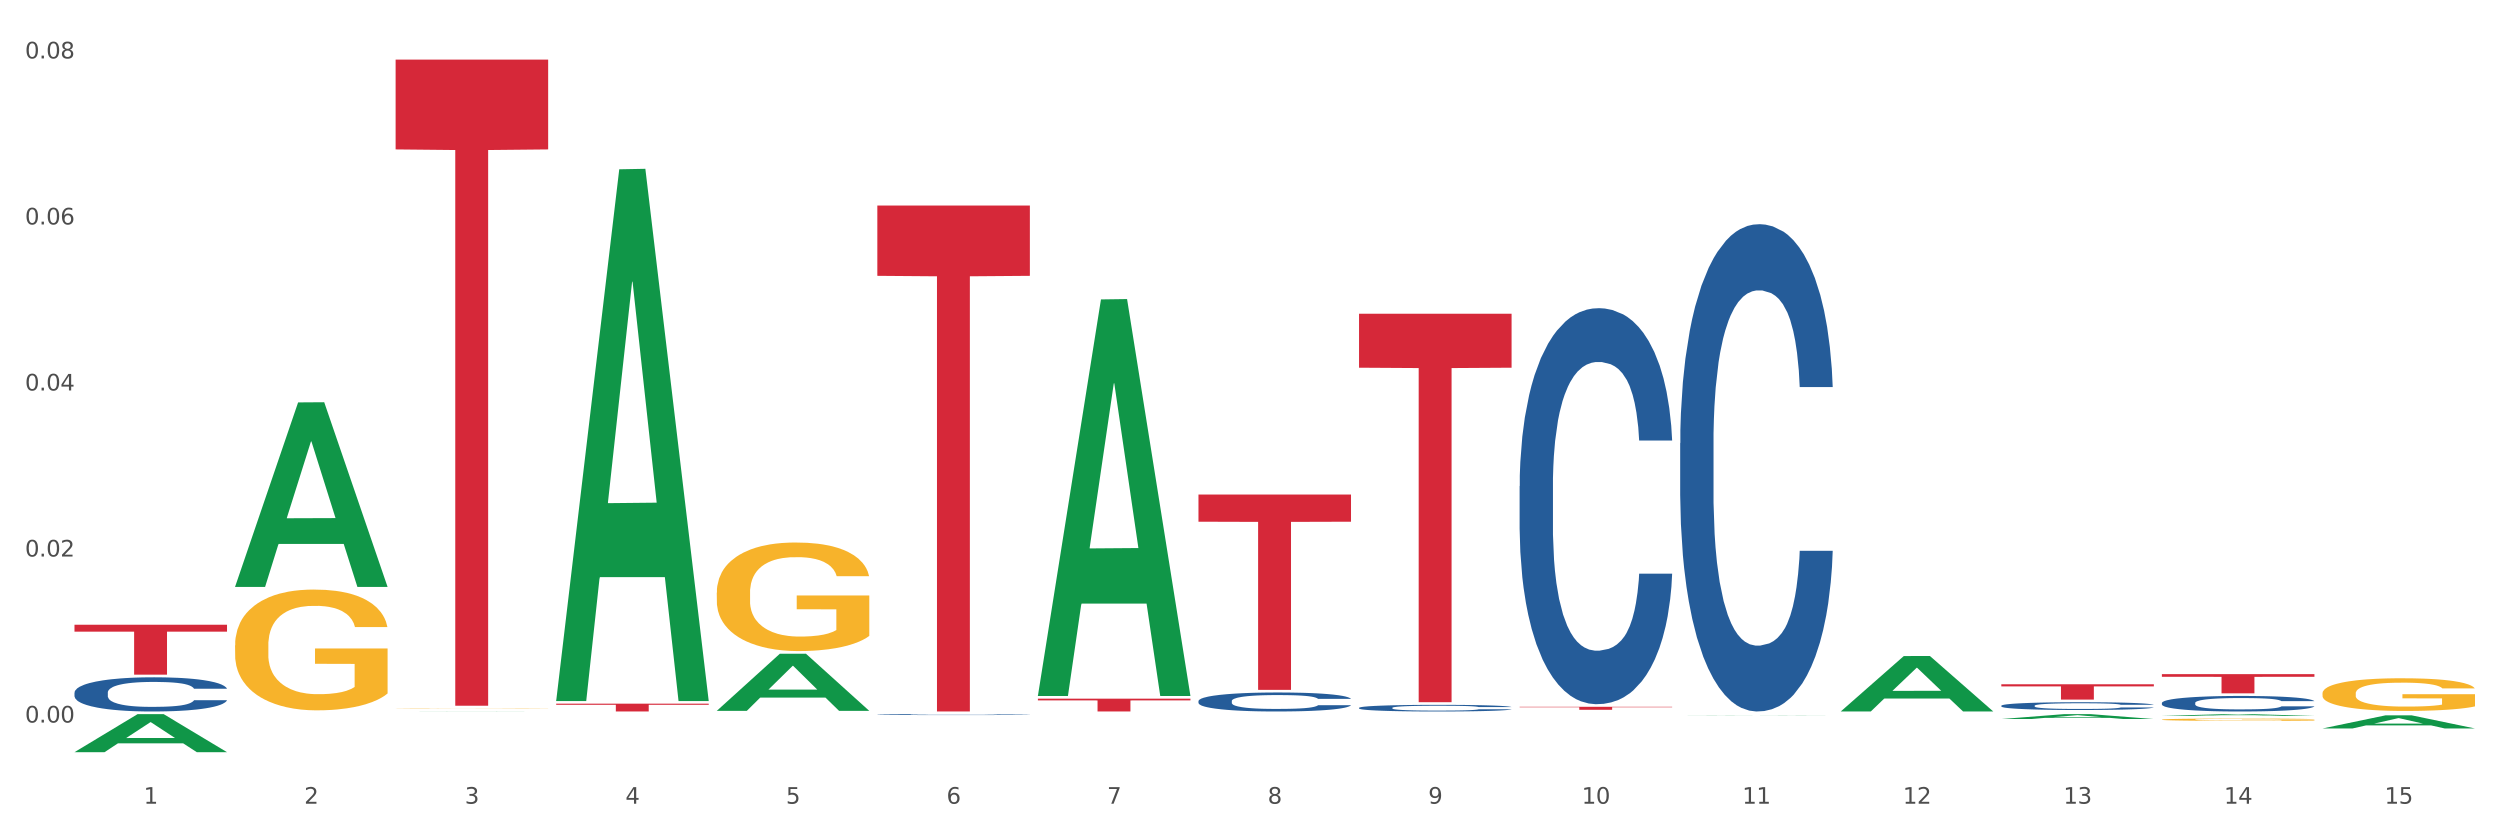 <?xml version="1.0" encoding="utf-8" standalone="no"?>
<!DOCTYPE svg PUBLIC "-//W3C//DTD SVG 1.1//EN"
  "http://www.w3.org/Graphics/SVG/1.1/DTD/svg11.dtd">
<svg xmlns:xlink="http://www.w3.org/1999/xlink" width="1080pt" height="360pt" viewBox="0 0 1080 360" xmlns="http://www.w3.org/2000/svg" version="1.1">
 <rect x="0" y="0" width="1080" height="360" fill="#333333" stroke="none"/>
 <defs>
  <style type="text/css">*{stroke-linejoin: round; stroke-linecap: butt}</style>
 </defs>
 <g id="figure_1">
  <g id="patch_1">
   <path d="M 0 360 
L 1080 360 
L 1080 0 
L 0 0 
z
" style="fill: #ffffff; stroke: #ffffff; stroke-linejoin: miter"/>
  </g>
  <g id="axes_1">
   <g id="matplotlib.axis_1">
    <g id="xtick_1">
     <g id="text_1">
      <!-- 1 -->
      <g style="fill: #4d4d4d" transform="translate(62.07 347.204) scale(0.096 -0.096)">
       <defs>
        <path id="DejaVuSans-31" d="M 794 531 
L 1825 531 
L 1825 4091 
L 703 3866 
L 703 4441 
L 1819 4666 
L 2450 4666 
L 2450 531 
L 3481 531 
L 3481 0 
L 794 0 
L 794 531 
z
" transform="scale(0.016)"/>
       </defs>
       <use xlink:href="#DejaVuSans-31"/>
      </g>
     </g>
    </g>
    <g id="xtick_2">
     <g id="text_2">
      <!-- 2 -->
      <g style="fill: #4d4d4d" transform="translate(131.436 347.204) scale(0.096 -0.096)">
       <defs>
        <path id="DejaVuSans-32" d="M 1228 531 
L 3431 531 
L 3431 0 
L 469 0 
L 469 531 
Q 828 903 1448 1529 
Q 2069 2156 2228 2338 
Q 2531 2678 2651 2914 
Q 2772 3150 2772 3378 
Q 2772 3750 2511 3984 
Q 2250 4219 1831 4219 
Q 1534 4219 1204 4116 
Q 875 4013 500 3803 
L 500 4441 
Q 881 4594 1212 4672 
Q 1544 4750 1819 4750 
Q 2544 4750 2975 4387 
Q 3406 4025 3406 3419 
Q 3406 3131 3298 2873 
Q 3191 2616 2906 2266 
Q 2828 2175 2409 1742 
Q 1991 1309 1228 531 
z
" transform="scale(0.016)"/>
       </defs>
       <use xlink:href="#DejaVuSans-32"/>
      </g>
     </g>
    </g>
    <g id="xtick_3">
     <g id="text_3">
      <!-- 3 -->
      <g style="fill: #4d4d4d" transform="translate(200.802 347.204) scale(0.096 -0.096)">
       <defs>
        <path id="DejaVuSans-33" d="M 2597 2516 
Q 3050 2419 3304 2112 
Q 3559 1806 3559 1356 
Q 3559 666 3084 287 
Q 2609 -91 1734 -91 
Q 1441 -91 1130 -33 
Q 819 25 488 141 
L 488 750 
Q 750 597 1062 519 
Q 1375 441 1716 441 
Q 2309 441 2620 675 
Q 2931 909 2931 1356 
Q 2931 1769 2642 2001 
Q 2353 2234 1838 2234 
L 1294 2234 
L 1294 2753 
L 1863 2753 
Q 2328 2753 2575 2939 
Q 2822 3125 2822 3475 
Q 2822 3834 2567 4026 
Q 2313 4219 1838 4219 
Q 1578 4219 1281 4162 
Q 984 4106 628 3988 
L 628 4550 
Q 988 4650 1302 4700 
Q 1616 4750 1894 4750 
Q 2613 4750 3031 4423 
Q 3450 4097 3450 3541 
Q 3450 3153 3228 2886 
Q 3006 2619 2597 2516 
z
" transform="scale(0.016)"/>
       </defs>
       <use xlink:href="#DejaVuSans-33"/>
      </g>
     </g>
    </g>
    <g id="xtick_4">
     <g id="text_4">
      <!-- 4 -->
      <g style="fill: #4d4d4d" transform="translate(270.169 347.204) scale(0.096 -0.096)">
       <defs>
        <path id="DejaVuSans-34" d="M 2419 4116 
L 825 1625 
L 2419 1625 
L 2419 4116 
z
M 2253 4666 
L 3047 4666 
L 3047 1625 
L 3713 1625 
L 3713 1100 
L 3047 1100 
L 3047 0 
L 2419 0 
L 2419 1100 
L 313 1100 
L 313 1709 
L 2253 4666 
z
" transform="scale(0.016)"/>
       </defs>
       <use xlink:href="#DejaVuSans-34"/>
      </g>
     </g>
    </g>
    <g id="xtick_5">
     <g id="text_5">
      <!-- 5 -->
      <g style="fill: #4d4d4d" transform="translate(339.535 347.204) scale(0.096 -0.096)">
       <defs>
        <path id="DejaVuSans-35" d="M 691 4666 
L 3169 4666 
L 3169 4134 
L 1269 4134 
L 1269 2991 
Q 1406 3038 1543 3061 
Q 1681 3084 1819 3084 
Q 2600 3084 3056 2656 
Q 3513 2228 3513 1497 
Q 3513 744 3044 326 
Q 2575 -91 1722 -91 
Q 1428 -91 1123 -41 
Q 819 9 494 109 
L 494 744 
Q 775 591 1075 516 
Q 1375 441 1709 441 
Q 2250 441 2565 725 
Q 2881 1009 2881 1497 
Q 2881 1984 2565 2268 
Q 2250 2553 1709 2553 
Q 1456 2553 1204 2497 
Q 953 2441 691 2322 
L 691 4666 
z
" transform="scale(0.016)"/>
       </defs>
       <use xlink:href="#DejaVuSans-35"/>
      </g>
     </g>
    </g>
    <g id="xtick_6">
     <g id="text_6">
      <!-- 6 -->
      <g style="fill: #4d4d4d" transform="translate(408.901 347.204) scale(0.096 -0.096)">
       <defs>
        <path id="DejaVuSans-36" d="M 2113 2584 
Q 1688 2584 1439 2293 
Q 1191 2003 1191 1497 
Q 1191 994 1439 701 
Q 1688 409 2113 409 
Q 2538 409 2786 701 
Q 3034 994 3034 1497 
Q 3034 2003 2786 2293 
Q 2538 2584 2113 2584 
z
M 3366 4563 
L 3366 3988 
Q 3128 4100 2886 4159 
Q 2644 4219 2406 4219 
Q 1781 4219 1451 3797 
Q 1122 3375 1075 2522 
Q 1259 2794 1537 2939 
Q 1816 3084 2150 3084 
Q 2853 3084 3261 2657 
Q 3669 2231 3669 1497 
Q 3669 778 3244 343 
Q 2819 -91 2113 -91 
Q 1303 -91 875 529 
Q 447 1150 447 2328 
Q 447 3434 972 4092 
Q 1497 4750 2381 4750 
Q 2619 4750 2861 4703 
Q 3103 4656 3366 4563 
z
" transform="scale(0.016)"/>
       </defs>
       <use xlink:href="#DejaVuSans-36"/>
      </g>
     </g>
    </g>
    <g id="xtick_7">
     <g id="text_7">
      <!-- 7 -->
      <g style="fill: #4d4d4d" transform="translate(478.267 347.204) scale(0.096 -0.096)">
       <defs>
        <path id="DejaVuSans-37" d="M 525 4666 
L 3525 4666 
L 3525 4397 
L 1831 0 
L 1172 0 
L 2766 4134 
L 525 4134 
L 525 4666 
z
" transform="scale(0.016)"/>
       </defs>
       <use xlink:href="#DejaVuSans-37"/>
      </g>
     </g>
    </g>
    <g id="xtick_8">
     <g id="text_8">
      <!-- 8 -->
      <g style="fill: #4d4d4d" transform="translate(547.634 347.204) scale(0.096 -0.096)">
       <defs>
        <path id="DejaVuSans-38" d="M 2034 2216 
Q 1584 2216 1326 1975 
Q 1069 1734 1069 1313 
Q 1069 891 1326 650 
Q 1584 409 2034 409 
Q 2484 409 2743 651 
Q 3003 894 3003 1313 
Q 3003 1734 2745 1975 
Q 2488 2216 2034 2216 
z
M 1403 2484 
Q 997 2584 770 2862 
Q 544 3141 544 3541 
Q 544 4100 942 4425 
Q 1341 4750 2034 4750 
Q 2731 4750 3128 4425 
Q 3525 4100 3525 3541 
Q 3525 3141 3298 2862 
Q 3072 2584 2669 2484 
Q 3125 2378 3379 2068 
Q 3634 1759 3634 1313 
Q 3634 634 3220 271 
Q 2806 -91 2034 -91 
Q 1263 -91 848 271 
Q 434 634 434 1313 
Q 434 1759 690 2068 
Q 947 2378 1403 2484 
z
M 1172 3481 
Q 1172 3119 1398 2916 
Q 1625 2713 2034 2713 
Q 2441 2713 2670 2916 
Q 2900 3119 2900 3481 
Q 2900 3844 2670 4047 
Q 2441 4250 2034 4250 
Q 1625 4250 1398 4047 
Q 1172 3844 1172 3481 
z
" transform="scale(0.016)"/>
       </defs>
       <use xlink:href="#DejaVuSans-38"/>
      </g>
     </g>
    </g>
    <g id="xtick_9">
     <g id="text_9">
      <!-- 9 -->
      <g style="fill: #4d4d4d" transform="translate(617 347.204) scale(0.096 -0.096)">
       <defs>
        <path id="DejaVuSans-39" d="M 703 97 
L 703 672 
Q 941 559 1184 500 
Q 1428 441 1663 441 
Q 2288 441 2617 861 
Q 2947 1281 2994 2138 
Q 2813 1869 2534 1725 
Q 2256 1581 1919 1581 
Q 1219 1581 811 2004 
Q 403 2428 403 3163 
Q 403 3881 828 4315 
Q 1253 4750 1959 4750 
Q 2769 4750 3195 4129 
Q 3622 3509 3622 2328 
Q 3622 1225 3098 567 
Q 2575 -91 1691 -91 
Q 1453 -91 1209 -44 
Q 966 3 703 97 
z
M 1959 2075 
Q 2384 2075 2632 2365 
Q 2881 2656 2881 3163 
Q 2881 3666 2632 3958 
Q 2384 4250 1959 4250 
Q 1534 4250 1286 3958 
Q 1038 3666 1038 3163 
Q 1038 2656 1286 2365 
Q 1534 2075 1959 2075 
z
" transform="scale(0.016)"/>
       </defs>
       <use xlink:href="#DejaVuSans-39"/>
      </g>
     </g>
    </g>
    <g id="xtick_10">
     <g id="text_10">
      <!-- 10 -->
      <g style="fill: #4d4d4d" transform="translate(683.312 347.204) scale(0.096 -0.096)">
       <defs>
        <path id="DejaVuSans-30" d="M 2034 4250 
Q 1547 4250 1301 3770 
Q 1056 3291 1056 2328 
Q 1056 1369 1301 889 
Q 1547 409 2034 409 
Q 2525 409 2770 889 
Q 3016 1369 3016 2328 
Q 3016 3291 2770 3770 
Q 2525 4250 2034 4250 
z
M 2034 4750 
Q 2819 4750 3233 4129 
Q 3647 3509 3647 2328 
Q 3647 1150 3233 529 
Q 2819 -91 2034 -91 
Q 1250 -91 836 529 
Q 422 1150 422 2328 
Q 422 3509 836 4129 
Q 1250 4750 2034 4750 
z
" transform="scale(0.016)"/>
       </defs>
       <use xlink:href="#DejaVuSans-31"/>
       <use xlink:href="#DejaVuSans-30" transform="translate(63.623 0)"/>
      </g>
     </g>
    </g>
    <g id="xtick_11">
     <g id="text_11">
      <!-- 11 -->
      <g style="fill: #4d4d4d" transform="translate(752.678 347.204) scale(0.096 -0.096)">
       <use xlink:href="#DejaVuSans-31"/>
       <use xlink:href="#DejaVuSans-31" transform="translate(63.623 0)"/>
      </g>
     </g>
    </g>
    <g id="xtick_12">
     <g id="text_12">
      <!-- 12 -->
      <g style="fill: #4d4d4d" transform="translate(822.044 347.204) scale(0.096 -0.096)">
       <use xlink:href="#DejaVuSans-31"/>
       <use xlink:href="#DejaVuSans-32" transform="translate(63.623 0)"/>
      </g>
     </g>
    </g>
    <g id="xtick_13">
     <g id="text_13">
      <!-- 13 -->
      <g style="fill: #4d4d4d" transform="translate(891.411 347.204) scale(0.096 -0.096)">
       <use xlink:href="#DejaVuSans-31"/>
       <use xlink:href="#DejaVuSans-33" transform="translate(63.623 0)"/>
      </g>
     </g>
    </g>
    <g id="xtick_14">
     <g id="text_14">
      <!-- 14 -->
      <g style="fill: #4d4d4d" transform="translate(960.777 347.204) scale(0.096 -0.096)">
       <use xlink:href="#DejaVuSans-31"/>
       <use xlink:href="#DejaVuSans-34" transform="translate(63.623 0)"/>
      </g>
     </g>
    </g>
    <g id="xtick_15">
     <g id="text_15">
      <!-- 15 -->
      <g style="fill: #4d4d4d" transform="translate(1030.143 347.204) scale(0.096 -0.096)">
       <use xlink:href="#DejaVuSans-31"/>
       <use xlink:href="#DejaVuSans-35" transform="translate(63.623 0)"/>
      </g>
     </g>
    </g>
    <g id="xtick_16"/>
    <g id="xtick_17"/>
    <g id="xtick_18"/>
    <g id="xtick_19"/>
    <g id="xtick_20"/>
    <g id="xtick_21"/>
    <g id="xtick_22"/>
    <g id="xtick_23"/>
    <g id="xtick_24"/>
    <g id="xtick_25"/>
    <g id="xtick_26"/>
    <g id="xtick_27"/>
    <g id="xtick_28"/>
    <g id="xtick_29"/>
   </g>
   <g id="matplotlib.axis_2">
    <g id="ytick_1">
     <g id="text_16">
      <!-- 0.00 -->
      <g style="fill: #4d4d4d" transform="translate(10.8 312.142) scale(0.096 -0.096)">
       <defs>
        <path id="DejaVuSans-2e" d="M 684 794 
L 1344 794 
L 1344 0 
L 684 0 
L 684 794 
z
" transform="scale(0.016)"/>
       </defs>
       <use xlink:href="#DejaVuSans-30"/>
       <use xlink:href="#DejaVuSans-2e" transform="translate(63.623 0)"/>
       <use xlink:href="#DejaVuSans-30" transform="translate(95.41 0)"/>
       <use xlink:href="#DejaVuSans-30" transform="translate(159.033 0)"/>
      </g>
     </g>
    </g>
    <g id="ytick_2">
     <g id="text_17">
      <!-- 0.02 -->
      <g style="fill: #4d4d4d" transform="translate(10.8 240.418) scale(0.096 -0.096)">
       <use xlink:href="#DejaVuSans-30"/>
       <use xlink:href="#DejaVuSans-2e" transform="translate(63.623 0)"/>
       <use xlink:href="#DejaVuSans-30" transform="translate(95.41 0)"/>
       <use xlink:href="#DejaVuSans-32" transform="translate(159.033 0)"/>
      </g>
     </g>
    </g>
    <g id="ytick_3">
     <g id="text_18">
      <!-- 0.04 -->
      <g style="fill: #4d4d4d" transform="translate(10.8 168.694) scale(0.096 -0.096)">
       <use xlink:href="#DejaVuSans-30"/>
       <use xlink:href="#DejaVuSans-2e" transform="translate(63.623 0)"/>
       <use xlink:href="#DejaVuSans-30" transform="translate(95.41 0)"/>
       <use xlink:href="#DejaVuSans-34" transform="translate(159.033 0)"/>
      </g>
     </g>
    </g>
    <g id="ytick_4">
     <g id="text_19">
      <!-- 0.06 -->
      <g style="fill: #4d4d4d" transform="translate(10.8 96.97) scale(0.096 -0.096)">
       <use xlink:href="#DejaVuSans-30"/>
       <use xlink:href="#DejaVuSans-2e" transform="translate(63.623 0)"/>
       <use xlink:href="#DejaVuSans-30" transform="translate(95.41 0)"/>
       <use xlink:href="#DejaVuSans-36" transform="translate(159.033 0)"/>
      </g>
     </g>
    </g>
    <g id="ytick_5">
     <g id="text_20">
      <!-- 0.08 -->
      <g style="fill: #4d4d4d" transform="translate(10.8 25.247) scale(0.096 -0.096)">
       <use xlink:href="#DejaVuSans-30"/>
       <use xlink:href="#DejaVuSans-2e" transform="translate(63.623 0)"/>
       <use xlink:href="#DejaVuSans-30" transform="translate(95.41 0)"/>
       <use xlink:href="#DejaVuSans-38" transform="translate(159.033 0)"/>
      </g>
     </g>
    </g>
    <g id="ytick_6"/>
    <g id="ytick_7"/>
    <g id="ytick_8"/>
    <g id="ytick_9"/>
   </g>
   <g id="PolyCollection_1">
    <path d="M 32.175 324.919 
L 32.243 324.903 
L 59.417 308.51 
L 70.695 308.495 
L 98.073 324.95 
L 85.029 324.95 
L 79.119 321.118 
L 51.061 321.118 
L 50.857 321.18 
L 45.151 324.95 
L 32.175 324.95 
L 32.175 324.919 
L 54.594 318.831 
L 75.586 318.816 
L 65.192 312.002 
L 65.056 311.971 
L 64.92 312.017 
L 54.526 318.816 
L 54.594 318.831 
L 32.175 324.919 
z
" clip-path="url(#paba34f7e5e)" style="fill: #109648"/>
    <path d="M 933.936 310.874 
L 934.014 310.874 
L 934.014 310.84 
L 934.169 310.812 
L 934.947 310.742 
L 936.114 310.685 
L 936.97 310.655 
L 937.826 310.63 
L 938.837 310.605 
L 940.082 310.579 
L 942.338 310.541 
L 943.739 310.522 
L 945.45 310.502 
L 948.563 310.472 
L 950.819 310.455 
L 953.153 310.442 
L 956.965 310.425 
L 959.455 310.418 
L 962.1 310.412 
L 965.29 310.408 
L 967.702 310.407 
L 972.992 310.41 
L 977.505 310.418 
L 979.683 310.425 
L 982.484 310.436 
L 983.962 310.443 
L 986.374 310.458 
L 988.864 310.478 
L 990.575 310.494 
L 993.143 310.526 
L 995.088 310.557 
L 996.877 310.596 
L 997.811 310.622 
L 998.511 310.647 
L 999.134 310.676 
L 999.756 310.721 
L 985.752 310.721 
L 985.207 310.689 
L 984.351 310.658 
L 983.106 310.629 
L 982.017 310.61 
L 980.15 310.587 
L 978.438 310.573 
L 976.649 310.562 
L 974.47 310.552 
L 972.759 310.548 
L 970.347 310.544 
L 965.601 310.545 
L 962.411 310.552 
L 960.233 310.562 
L 958.832 310.57 
L 957.588 310.579 
L 956.187 310.592 
L 954.553 310.611 
L 953.386 310.629 
L 952.219 310.651 
L 951.286 310.673 
L 950.43 310.699 
L 949.73 310.727 
L 949.185 310.755 
L 948.718 310.79 
L 948.329 310.849 
L 948.329 310.975 
L 948.485 311.004 
L 948.874 311.042 
L 949.341 311.07 
L 950.119 311.104 
L 950.819 311.127 
L 952.141 311.161 
L 953.62 311.188 
L 954.787 311.206 
L 955.954 311.221 
L 957.977 311.241 
L 960.233 311.258 
L 962.178 311.268 
L 964.823 311.277 
L 966.613 311.281 
L 968.169 311.282 
L 971.981 311.282 
L 974.704 311.28 
L 977.738 311.273 
L 980.072 311.265 
L 982.017 311.255 
L 984.196 311.238 
L 985.596 311.222 
L 985.596 311.03 
L 968.48 311.029 
L 968.48 310.9 
L 999.834 310.9 
L 999.834 311.277 
L 998.511 311.296 
L 997.033 311.314 
L 995.477 311.33 
L 993.143 311.349 
L 990.342 311.367 
L 987.852 311.38 
L 985.207 311.391 
L 982.095 311.402 
L 978.049 311.411 
L 975.56 311.414 
L 972.448 311.417 
L 968.791 311.418 
L 965.601 311.416 
L 962.489 311.412 
L 959.221 311.403 
L 956.032 311.391 
L 953.62 311.379 
L 951.208 311.365 
L 948.64 311.345 
L 946.618 311.327 
L 945.061 311.31 
L 943.35 311.289 
L 941.483 311.261 
L 940.082 311.236 
L 938.837 311.21 
L 937.515 311.177 
L 936.581 311.149 
L 935.648 311.113 
L 935.103 311.086 
L 934.48 311.044 
L 934.014 310.986 
L 933.936 310.874 
z
" clip-path="url(#paba34f7e5e)" style="fill: #f7b32b"/>
    <path d="M 1003.302 299.536 
L 1003.38 299.523 
L 1003.38 299.059 
L 1003.535 298.659 
L 1004.314 297.692 
L 1005.481 296.892 
L 1006.336 296.467 
L 1007.192 296.119 
L 1008.204 295.77 
L 1009.448 295.409 
L 1011.705 294.881 
L 1013.105 294.61 
L 1014.817 294.326 
L 1017.929 293.913 
L 1020.185 293.681 
L 1022.519 293.488 
L 1026.331 293.256 
L 1028.821 293.152 
L 1031.466 293.075 
L 1034.656 293.023 
L 1037.068 293.011 
L 1042.358 293.049 
L 1046.871 293.165 
L 1049.049 293.256 
L 1051.85 293.41 
L 1053.328 293.513 
L 1055.74 293.72 
L 1058.23 293.991 
L 1059.942 294.223 
L 1062.509 294.661 
L 1064.454 295.1 
L 1066.244 295.641 
L 1067.177 296.015 
L 1067.877 296.364 
L 1068.5 296.763 
L 1069.122 297.395 
L 1055.118 297.395 
L 1054.573 296.944 
L 1053.717 296.518 
L 1052.473 296.106 
L 1051.383 295.848 
L 1049.516 295.525 
L 1047.805 295.319 
L 1046.015 295.164 
L 1043.837 295.035 
L 1042.125 294.971 
L 1039.713 294.919 
L 1034.967 294.932 
L 1031.777 295.035 
L 1029.599 295.164 
L 1028.199 295.28 
L 1026.954 295.409 
L 1025.553 295.59 
L 1023.919 295.861 
L 1022.752 296.106 
L 1021.585 296.415 
L 1020.652 296.725 
L 1019.796 297.086 
L 1019.096 297.473 
L 1018.551 297.872 
L 1018.084 298.363 
L 1017.695 299.175 
L 1017.695 300.942 
L 1017.851 301.342 
L 1018.24 301.87 
L 1018.707 302.27 
L 1019.485 302.747 
L 1020.185 303.07 
L 1021.508 303.534 
L 1022.986 303.921 
L 1024.153 304.166 
L 1025.32 304.372 
L 1027.343 304.656 
L 1029.599 304.888 
L 1031.544 305.03 
L 1034.189 305.159 
L 1035.979 305.211 
L 1037.535 305.236 
L 1041.347 305.236 
L 1044.07 305.198 
L 1047.104 305.107 
L 1049.438 304.991 
L 1051.383 304.849 
L 1053.562 304.617 
L 1054.962 304.398 
L 1054.962 301.703 
L 1037.846 301.69 
L 1037.846 299.897 
L 1069.2 299.897 
L 1069.2 305.159 
L 1067.877 305.43 
L 1066.399 305.675 
L 1064.843 305.894 
L 1062.509 306.165 
L 1059.708 306.423 
L 1057.219 306.603 
L 1054.573 306.758 
L 1051.461 306.9 
L 1047.416 307.029 
L 1044.926 307.081 
L 1041.814 307.119 
L 1038.157 307.132 
L 1034.967 307.106 
L 1031.855 307.042 
L 1028.588 306.926 
L 1025.398 306.758 
L 1022.986 306.591 
L 1020.574 306.384 
L 1018.007 306.113 
L 1015.984 305.855 
L 1014.428 305.623 
L 1012.716 305.327 
L 1010.849 304.94 
L 1009.448 304.592 
L 1008.204 304.23 
L 1006.881 303.766 
L 1005.947 303.366 
L 1005.014 302.863 
L 1004.469 302.489 
L 1003.847 301.909 
L 1003.38 301.097 
L 1003.302 299.536 
z
" clip-path="url(#paba34f7e5e)" style="fill: #f7b32b"/>
    <path d="M 933.936 303.665 
L 934.014 303.658 
L 934.014 303.487 
L 934.247 303.253 
L 935.104 302.824 
L 936.195 302.499 
L 938.064 302.119 
L 939.077 301.959 
L 940.401 301.781 
L 943.127 301.493 
L 946.243 301.247 
L 948.424 301.112 
L 950.06 301.027 
L 953.721 300.873 
L 955.824 300.806 
L 958.005 300.75 
L 959.874 300.714 
L 962.99 300.671 
L 965.483 300.652 
L 968.365 300.646 
L 970.779 300.652 
L 973.973 300.677 
L 978.647 300.75 
L 980.438 300.793 
L 982.853 300.867 
L 985.346 300.965 
L 987.371 301.063 
L 989.708 301.204 
L 992.122 301.388 
L 994.459 301.622 
L 996.095 301.836 
L 997.419 302.063 
L 998.587 302.339 
L 999.444 302.64 
L 999.834 302.892 
L 985.579 302.892 
L 985.19 302.665 
L 984.411 302.419 
L 983.632 302.254 
L 982.775 302.119 
L 981.451 301.965 
L 980.283 301.867 
L 978.335 301.75 
L 976.544 301.677 
L 975.064 301.634 
L 973.272 301.597 
L 969.455 301.56 
L 966.729 301.56 
L 965.015 301.573 
L 962.912 301.603 
L 961.121 301.646 
L 959.018 301.72 
L 957.382 301.8 
L 955.746 301.904 
L 954.811 301.977 
L 953.409 302.112 
L 952.475 302.223 
L 951.228 302.413 
L 950.527 302.548 
L 949.281 302.898 
L 948.736 303.155 
L 948.502 303.333 
L 948.346 303.53 
L 948.346 304.487 
L 948.814 304.916 
L 949.203 305.1 
L 949.826 305.309 
L 950.995 305.579 
L 952.708 305.842 
L 954.5 306.033 
L 955.98 306.149 
L 957.382 306.235 
L 958.784 306.303 
L 960.498 306.364 
L 961.9 306.401 
L 964.003 306.437 
L 966.495 306.456 
L 968.443 306.456 
L 972.415 306.425 
L 974.207 306.395 
L 975.92 306.352 
L 977.79 306.284 
L 979.27 306.211 
L 980.127 306.155 
L 981.529 306.039 
L 982.619 305.916 
L 983.554 305.775 
L 984.177 305.652 
L 984.878 305.468 
L 985.423 305.26 
L 985.579 305.149 
L 999.834 305.149 
L 999.522 305.37 
L 998.977 305.585 
L 997.886 305.873 
L 997.03 306.039 
L 995.705 306.241 
L 994.303 306.413 
L 992.356 306.603 
L 990.564 306.744 
L 988.695 306.867 
L 986.67 306.977 
L 983.009 307.131 
L 981.685 307.174 
L 978.88 307.247 
L 976.699 307.29 
L 973.506 307.333 
L 970.234 307.358 
L 966.807 307.364 
L 963.769 307.352 
L 960.42 307.315 
L 958.317 307.278 
L 955.98 307.223 
L 953.253 307.137 
L 950.683 307.033 
L 948.268 306.91 
L 946.009 306.769 
L 943.906 306.609 
L 941.18 306.345 
L 939.155 306.088 
L 937.675 305.849 
L 936.662 305.646 
L 935.65 305.388 
L 935.104 305.211 
L 934.247 304.781 
L 933.936 304.382 
L 933.936 303.665 
z
" clip-path="url(#paba34f7e5e)" style="fill: #255c99"/>
    <path d="M 933.936 291.234 
L 999.834 291.234 
L 999.834 292.385 
L 973.912 292.393 
L 973.912 299.515 
L 959.702 299.515 
L 959.702 292.393 
L 933.936 292.385 
L 933.936 291.242 
L 933.936 291.234 
z
" clip-path="url(#paba34f7e5e)" style="fill: #d62839"/>
    <path d="M 864.57 295.602 
L 930.468 295.602 
L 930.468 296.522 
L 904.546 296.528 
L 904.546 302.224 
L 890.335 302.224 
L 890.335 296.528 
L 864.57 296.522 
L 864.57 295.608 
L 864.57 295.602 
z
" clip-path="url(#paba34f7e5e)" style="fill: #d62839"/>
    <path d="M 656.471 305.347 
L 722.369 305.347 
L 722.369 305.527 
L 696.447 305.528 
L 696.447 306.644 
L 682.237 306.644 
L 682.237 305.528 
L 656.471 305.527 
L 656.471 305.348 
L 656.471 305.347 
z
" clip-path="url(#paba34f7e5e)" style="fill: #d62839"/>
    <path d="M 587.105 135.525 
L 653.003 135.525 
L 653.003 158.848 
L 627.081 159.006 
L 627.081 303.36 
L 612.871 303.36 
L 612.871 159.006 
L 587.105 158.848 
L 587.105 135.682 
L 587.105 135.525 
z
" clip-path="url(#paba34f7e5e)" style="fill: #d62839"/>
    <path d="M 517.739 213.653 
L 583.636 213.653 
L 583.636 225.378 
L 557.715 225.457 
L 557.715 298.024 
L 543.504 298.024 
L 543.504 225.457 
L 517.739 225.378 
L 517.739 213.732 
L 517.739 213.653 
z
" clip-path="url(#paba34f7e5e)" style="fill: #d62839"/>
    <path d="M 448.372 301.811 
L 514.27 301.811 
L 514.27 302.583 
L 488.348 302.588 
L 488.348 307.364 
L 474.138 307.364 
L 474.138 302.588 
L 448.372 302.583 
L 448.372 301.816 
L 448.372 301.811 
z
" clip-path="url(#paba34f7e5e)" style="fill: #d62839"/>
    <path d="M 379.006 88.781 
L 444.904 88.781 
L 444.904 119.157 
L 418.982 119.362 
L 418.982 307.364 
L 404.772 307.364 
L 404.772 119.362 
L 379.006 119.157 
L 379.006 88.987 
L 379.006 88.781 
z
" clip-path="url(#paba34f7e5e)" style="fill: #d62839"/>
    <path d="M 240.274 303.993 
L 306.172 303.993 
L 306.172 304.461 
L 280.25 304.465 
L 280.25 307.364 
L 266.039 307.364 
L 266.039 304.465 
L 240.274 304.461 
L 240.274 303.996 
L 240.274 303.993 
z
" clip-path="url(#paba34f7e5e)" style="fill: #d62839"/>
    <path d="M 170.907 25.759 
L 236.805 25.759 
L 236.805 64.549 
L 210.883 64.811 
L 210.883 304.887 
L 196.673 304.887 
L 196.673 64.811 
L 170.907 64.549 
L 170.907 26.022 
L 170.907 25.759 
z
" clip-path="url(#paba34f7e5e)" style="fill: #d62839"/>
    <path d="M 32.175 269.871 
L 98.073 269.871 
L 98.073 272.871 
L 72.151 272.891 
L 72.151 291.461 
L 57.941 291.461 
L 57.941 272.891 
L 32.175 272.871 
L 32.175 269.891 
L 32.175 269.871 
z
" clip-path="url(#paba34f7e5e)" style="fill: #d62839"/>
    <path d="M 32.175 299.229 
L 32.253 299.216 
L 32.253 298.838 
L 32.487 298.325 
L 33.343 297.381 
L 34.434 296.666 
L 36.303 295.83 
L 37.316 295.479 
L 38.64 295.088 
L 41.366 294.454 
L 44.482 293.914 
L 46.663 293.617 
L 48.299 293.428 
L 51.96 293.091 
L 54.063 292.943 
L 56.244 292.821 
L 58.114 292.74 
L 61.229 292.646 
L 63.722 292.606 
L 66.604 292.592 
L 69.019 292.606 
L 72.212 292.659 
L 76.886 292.821 
L 78.677 292.916 
L 81.092 293.078 
L 83.585 293.294 
L 85.61 293.509 
L 87.947 293.82 
L 90.361 294.224 
L 92.698 294.737 
L 94.334 295.209 
L 95.658 295.708 
L 96.827 296.315 
L 97.683 296.976 
L 98.073 297.529 
L 83.818 297.529 
L 83.429 297.03 
L 82.65 296.491 
L 81.871 296.126 
L 81.014 295.83 
L 79.69 295.492 
L 78.522 295.277 
L 76.574 295.02 
L 74.783 294.858 
L 73.303 294.764 
L 71.511 294.683 
L 67.694 294.602 
L 64.968 294.602 
L 63.255 294.629 
L 61.151 294.697 
L 59.36 294.791 
L 57.257 294.953 
L 55.621 295.128 
L 53.985 295.358 
L 53.05 295.519 
L 51.648 295.816 
L 50.714 296.059 
L 49.467 296.477 
L 48.766 296.774 
L 47.52 297.543 
L 46.975 298.11 
L 46.741 298.501 
L 46.585 298.932 
L 46.585 301.037 
L 47.053 301.981 
L 47.442 302.386 
L 48.065 302.845 
L 49.234 303.438 
L 50.947 304.018 
L 52.739 304.436 
L 54.219 304.693 
L 55.621 304.882 
L 57.023 305.03 
L 58.737 305.165 
L 60.139 305.246 
L 62.242 305.327 
L 64.734 305.367 
L 66.682 305.367 
L 70.654 305.3 
L 72.446 305.232 
L 74.16 305.138 
L 76.029 304.99 
L 77.509 304.828 
L 78.366 304.706 
L 79.768 304.45 
L 80.858 304.18 
L 81.793 303.87 
L 82.416 303.6 
L 83.117 303.195 
L 83.663 302.737 
L 83.818 302.494 
L 98.073 302.494 
L 97.761 302.98 
L 97.216 303.452 
L 96.126 304.086 
L 95.269 304.45 
L 93.945 304.895 
L 92.542 305.273 
L 90.595 305.691 
L 88.804 306.001 
L 86.934 306.271 
L 84.909 306.514 
L 81.248 306.851 
L 79.924 306.946 
L 77.12 307.108 
L 74.939 307.202 
L 71.745 307.296 
L 68.473 307.35 
L 65.046 307.364 
L 62.008 307.337 
L 58.659 307.256 
L 56.556 307.175 
L 54.219 307.054 
L 51.493 306.865 
L 48.922 306.635 
L 46.507 306.366 
L 44.248 306.055 
L 42.145 305.705 
L 39.419 305.124 
L 37.394 304.558 
L 35.914 304.032 
L 34.901 303.587 
L 33.889 303.02 
L 33.343 302.629 
L 32.487 301.684 
L 32.175 300.808 
L 32.175 299.229 
z
" clip-path="url(#paba34f7e5e)" style="fill: #255c99"/>
    <path d="M 379.006 308.683 
L 379.084 308.683 
L 379.084 308.672 
L 379.318 308.657 
L 380.175 308.631 
L 381.265 308.61 
L 383.134 308.587 
L 384.147 308.577 
L 385.471 308.566 
L 388.198 308.548 
L 391.313 308.532 
L 393.494 308.524 
L 395.13 308.519 
L 398.791 308.509 
L 400.894 308.505 
L 403.075 308.501 
L 404.945 308.499 
L 408.06 308.496 
L 410.553 308.495 
L 413.435 308.495 
L 415.85 308.495 
L 419.043 308.497 
L 423.717 308.501 
L 425.509 308.504 
L 427.923 308.509 
L 430.416 308.515 
L 432.441 308.521 
L 434.778 308.53 
L 437.193 308.541 
L 439.529 308.556 
L 441.165 308.569 
L 442.489 308.583 
L 443.658 308.6 
L 444.515 308.619 
L 444.904 308.635 
L 430.65 308.635 
L 430.26 308.621 
L 429.481 308.605 
L 428.702 308.595 
L 427.845 308.587 
L 426.521 308.577 
L 425.353 308.571 
L 423.405 308.564 
L 421.614 308.559 
L 420.134 308.556 
L 418.342 308.554 
L 414.526 308.552 
L 411.799 308.552 
L 410.086 308.553 
L 407.982 308.554 
L 406.191 308.557 
L 404.088 308.562 
L 402.452 308.567 
L 400.816 308.573 
L 399.882 308.578 
L 398.479 308.586 
L 397.545 308.593 
L 396.298 308.605 
L 395.597 308.613 
L 394.351 308.635 
L 393.806 308.651 
L 393.572 308.662 
L 393.416 308.674 
L 393.416 308.734 
L 393.884 308.761 
L 394.273 308.772 
L 394.896 308.785 
L 396.065 308.802 
L 397.778 308.819 
L 399.57 308.83 
L 401.05 308.838 
L 402.452 308.843 
L 403.854 308.847 
L 405.568 308.851 
L 406.97 308.853 
L 409.073 308.856 
L 411.566 308.857 
L 413.513 308.857 
L 417.485 308.855 
L 419.277 308.853 
L 420.991 308.85 
L 422.86 308.846 
L 424.34 308.842 
L 425.197 308.838 
L 426.599 308.831 
L 427.69 308.823 
L 428.624 308.814 
L 429.247 308.807 
L 429.948 308.795 
L 430.494 308.782 
L 430.65 308.775 
L 444.904 308.775 
L 444.592 308.789 
L 444.047 308.803 
L 442.957 308.821 
L 442.1 308.831 
L 440.776 308.843 
L 439.374 308.854 
L 437.426 308.866 
L 435.635 308.875 
L 433.765 308.882 
L 431.74 308.889 
L 428.079 308.899 
L 426.755 308.902 
L 423.951 308.906 
L 421.77 308.909 
L 418.576 308.911 
L 415.304 308.913 
L 411.877 308.913 
L 408.839 308.913 
L 405.49 308.91 
L 403.387 308.908 
L 401.05 308.905 
L 398.324 308.899 
L 395.753 308.893 
L 393.339 308.885 
L 391.08 308.876 
L 388.976 308.866 
L 386.25 308.85 
L 384.225 308.834 
L 382.745 308.819 
L 381.732 308.806 
L 380.72 308.79 
L 380.175 308.779 
L 379.318 308.752 
L 379.006 308.728 
L 379.006 308.683 
z
" clip-path="url(#paba34f7e5e)" style="fill: #255c99"/>
    <path d="M 517.739 302.843 
L 517.816 302.836 
L 517.816 302.626 
L 518.05 302.341 
L 518.907 301.816 
L 519.997 301.419 
L 521.867 300.954 
L 522.88 300.759 
L 524.204 300.542 
L 526.93 300.189 
L 530.046 299.89 
L 532.227 299.725 
L 533.863 299.62 
L 537.523 299.432 
L 539.627 299.35 
L 541.808 299.282 
L 543.677 299.237 
L 546.793 299.185 
L 549.285 299.162 
L 552.167 299.155 
L 554.582 299.162 
L 557.776 299.192 
L 562.449 299.282 
L 564.241 299.335 
L 566.656 299.425 
L 569.148 299.545 
L 571.173 299.665 
L 573.51 299.837 
L 575.925 300.062 
L 578.262 300.347 
L 579.898 300.609 
L 581.222 300.887 
L 582.39 301.224 
L 583.247 301.591 
L 583.636 301.899 
L 569.382 301.899 
L 568.992 301.621 
L 568.214 301.321 
L 567.435 301.119 
L 566.578 300.954 
L 565.254 300.767 
L 564.085 300.647 
L 562.138 300.504 
L 560.346 300.414 
L 558.866 300.362 
L 557.075 300.317 
L 553.258 300.272 
L 550.532 300.272 
L 548.818 300.287 
L 546.715 300.324 
L 544.923 300.377 
L 542.82 300.467 
L 541.184 300.564 
L 539.549 300.692 
L 538.614 300.782 
L 537.212 300.947 
L 536.277 301.082 
L 535.031 301.314 
L 534.33 301.479 
L 533.084 301.906 
L 532.538 302.221 
L 532.305 302.438 
L 532.149 302.678 
L 532.149 303.848 
L 532.616 304.373 
L 533.006 304.598 
L 533.629 304.852 
L 534.797 305.182 
L 536.511 305.505 
L 538.302 305.737 
L 539.782 305.879 
L 541.184 305.984 
L 542.587 306.067 
L 544.3 306.142 
L 545.702 306.187 
L 547.805 306.232 
L 550.298 306.254 
L 552.245 306.254 
L 556.218 306.217 
L 558.009 306.179 
L 559.723 306.127 
L 561.593 306.044 
L 563.073 305.954 
L 563.929 305.887 
L 565.331 305.745 
L 566.422 305.595 
L 567.357 305.422 
L 567.98 305.272 
L 568.681 305.047 
L 569.226 304.792 
L 569.382 304.658 
L 583.636 304.658 
L 583.325 304.927 
L 582.78 305.19 
L 581.689 305.542 
L 580.832 305.745 
L 579.508 305.992 
L 578.106 306.202 
L 576.159 306.434 
L 574.367 306.607 
L 572.498 306.757 
L 570.472 306.892 
L 566.811 307.079 
L 565.487 307.131 
L 562.683 307.221 
L 560.502 307.274 
L 557.308 307.326 
L 554.037 307.356 
L 550.61 307.364 
L 547.572 307.349 
L 544.222 307.304 
L 542.119 307.259 
L 539.782 307.191 
L 537.056 307.086 
L 534.486 306.959 
L 532.071 306.809 
L 529.812 306.637 
L 527.709 306.442 
L 524.983 306.119 
L 522.957 305.805 
L 521.477 305.512 
L 520.465 305.265 
L 519.452 304.95 
L 518.907 304.732 
L 518.05 304.208 
L 517.739 303.72 
L 517.739 302.843 
z
" clip-path="url(#paba34f7e5e)" style="fill: #255c99"/>
    <path d="M 587.105 305.782 
L 587.183 305.779 
L 587.183 305.706 
L 587.416 305.606 
L 588.273 305.422 
L 589.364 305.283 
L 591.233 305.121 
L 592.246 305.052 
L 593.57 304.976 
L 596.296 304.853 
L 599.412 304.748 
L 601.593 304.69 
L 603.229 304.654 
L 606.89 304.588 
L 608.993 304.559 
L 611.174 304.535 
L 613.043 304.52 
L 616.159 304.501 
L 618.652 304.493 
L 621.534 304.491 
L 623.948 304.493 
L 627.142 304.504 
L 631.816 304.535 
L 633.607 304.554 
L 636.022 304.585 
L 638.514 304.627 
L 640.54 304.669 
L 642.877 304.73 
L 645.291 304.808 
L 647.628 304.908 
L 649.264 305 
L 650.588 305.097 
L 651.756 305.215 
L 652.613 305.344 
L 653.003 305.451 
L 638.748 305.451 
L 638.359 305.354 
L 637.58 305.249 
L 636.801 305.178 
L 635.944 305.121 
L 634.62 305.055 
L 633.451 305.013 
L 631.504 304.963 
L 629.713 304.932 
L 628.233 304.913 
L 626.441 304.898 
L 622.624 304.882 
L 619.898 304.882 
L 618.184 304.887 
L 616.081 304.9 
L 614.29 304.919 
L 612.186 304.95 
L 610.551 304.984 
L 608.915 305.029 
L 607.98 305.06 
L 606.578 305.118 
L 605.643 305.165 
L 604.397 305.246 
L 603.696 305.304 
L 602.45 305.454 
L 601.905 305.564 
L 601.671 305.64 
L 601.515 305.724 
L 601.515 306.133 
L 601.982 306.317 
L 602.372 306.396 
L 602.995 306.485 
L 604.163 306.6 
L 605.877 306.713 
L 607.669 306.795 
L 609.149 306.844 
L 610.551 306.881 
L 611.953 306.91 
L 613.666 306.936 
L 615.069 306.952 
L 617.172 306.968 
L 619.664 306.976 
L 621.612 306.976 
L 625.584 306.962 
L 627.376 306.949 
L 629.089 306.931 
L 630.959 306.902 
L 632.439 306.871 
L 633.296 306.847 
L 634.698 306.797 
L 635.788 306.745 
L 636.723 306.684 
L 637.346 306.632 
L 638.047 306.553 
L 638.592 306.464 
L 638.748 306.417 
L 653.003 306.417 
L 652.691 306.511 
L 652.146 306.603 
L 651.055 306.726 
L 650.199 306.797 
L 648.874 306.884 
L 647.472 306.957 
L 645.525 307.039 
L 643.733 307.099 
L 641.864 307.151 
L 639.839 307.199 
L 636.178 307.264 
L 634.853 307.283 
L 632.049 307.314 
L 629.868 307.332 
L 626.675 307.351 
L 623.403 307.361 
L 619.976 307.364 
L 616.938 307.359 
L 613.589 307.343 
L 611.485 307.327 
L 609.149 307.304 
L 606.422 307.267 
L 603.852 307.222 
L 601.437 307.17 
L 599.178 307.109 
L 597.075 307.041 
L 594.349 306.928 
L 592.324 306.818 
L 590.844 306.716 
L 589.831 306.629 
L 588.818 306.519 
L 588.273 306.443 
L 587.416 306.259 
L 587.105 306.089 
L 587.105 305.782 
z
" clip-path="url(#paba34f7e5e)" style="fill: #255c99"/>
    <path d="M 656.471 210.001 
L 656.549 209.844 
L 656.549 205.47 
L 656.783 199.532 
L 657.639 188.595 
L 658.73 180.314 
L 660.599 170.627 
L 661.612 166.565 
L 662.936 162.034 
L 665.662 154.69 
L 668.778 148.441 
L 670.959 145.003 
L 672.595 142.816 
L 676.256 138.91 
L 678.359 137.191 
L 680.54 135.785 
L 682.41 134.847 
L 685.525 133.754 
L 688.018 133.285 
L 690.9 133.129 
L 693.315 133.285 
L 696.508 133.91 
L 701.182 135.785 
L 702.973 136.879 
L 705.388 138.753 
L 707.881 141.253 
L 709.906 143.753 
L 712.243 147.347 
L 714.657 152.034 
L 716.994 157.971 
L 718.63 163.44 
L 719.954 169.221 
L 721.123 176.252 
L 721.979 183.908 
L 722.369 190.314 
L 708.114 190.314 
L 707.725 184.533 
L 706.946 178.283 
L 706.167 174.065 
L 705.31 170.627 
L 703.986 166.721 
L 702.818 164.221 
L 700.87 161.253 
L 699.079 159.378 
L 697.599 158.284 
L 695.807 157.346 
L 691.99 156.409 
L 689.264 156.409 
L 687.55 156.721 
L 685.447 157.503 
L 683.656 158.596 
L 681.553 160.471 
L 679.917 162.502 
L 678.281 165.159 
L 677.346 167.034 
L 675.944 170.471 
L 675.01 173.283 
L 673.763 178.127 
L 673.062 181.564 
L 671.816 190.47 
L 671.271 197.032 
L 671.037 201.563 
L 670.881 206.563 
L 670.881 230.937 
L 671.349 241.874 
L 671.738 246.562 
L 672.361 251.874 
L 673.53 258.749 
L 675.243 265.467 
L 677.035 270.311 
L 678.515 273.279 
L 679.917 275.467 
L 681.319 277.185 
L 683.033 278.748 
L 684.435 279.685 
L 686.538 280.623 
L 689.03 281.092 
L 690.978 281.092 
L 694.95 280.31 
L 696.742 279.529 
L 698.456 278.435 
L 700.325 276.717 
L 701.805 274.842 
L 702.662 273.436 
L 704.064 270.467 
L 705.154 267.342 
L 706.089 263.749 
L 706.712 260.624 
L 707.413 255.936 
L 707.959 250.624 
L 708.114 247.812 
L 722.369 247.812 
L 722.057 253.436 
L 721.512 258.905 
L 720.422 266.248 
L 719.565 270.467 
L 718.241 275.623 
L 716.838 279.998 
L 714.891 284.841 
L 713.1 288.435 
L 711.23 291.56 
L 709.205 294.372 
L 705.544 298.278 
L 704.22 299.372 
L 701.416 301.247 
L 699.235 302.341 
L 696.041 303.434 
L 692.769 304.059 
L 689.342 304.216 
L 686.304 303.903 
L 682.955 302.966 
L 680.852 302.028 
L 678.515 300.622 
L 675.789 298.435 
L 673.218 295.778 
L 670.803 292.654 
L 668.544 289.06 
L 666.441 284.998 
L 663.715 278.279 
L 661.69 271.717 
L 660.21 265.623 
L 659.197 260.467 
L 658.185 253.905 
L 657.639 249.374 
L 656.783 238.437 
L 656.471 228.281 
L 656.471 210.001 
z
" clip-path="url(#paba34f7e5e)" style="fill: #255c99"/>
    <path d="M 725.837 191.433 
L 725.915 191.241 
L 725.915 185.858 
L 726.149 178.552 
L 727.006 165.094 
L 728.096 154.905 
L 729.966 142.985 
L 730.978 137.986 
L 732.302 132.411 
L 735.029 123.375 
L 738.144 115.684 
L 740.325 111.455 
L 741.961 108.763 
L 745.622 103.957 
L 747.725 101.842 
L 749.906 100.112 
L 751.776 98.958 
L 754.891 97.612 
L 757.384 97.036 
L 760.266 96.843 
L 762.681 97.036 
L 765.874 97.805 
L 770.548 100.112 
L 772.34 101.458 
L 774.754 103.765 
L 777.247 106.841 
L 779.272 109.917 
L 781.609 114.339 
L 784.024 120.106 
L 786.36 127.412 
L 787.996 134.141 
L 789.32 141.255 
L 790.489 149.906 
L 791.346 159.327 
L 791.735 167.209 
L 777.481 167.209 
L 777.091 160.096 
L 776.312 152.405 
L 775.533 147.214 
L 774.676 142.985 
L 773.352 138.178 
L 772.184 135.102 
L 770.237 131.449 
L 768.445 129.142 
L 766.965 127.797 
L 765.173 126.643 
L 761.357 125.49 
L 758.63 125.49 
L 756.917 125.874 
L 754.814 126.835 
L 753.022 128.181 
L 750.919 130.488 
L 749.283 132.988 
L 747.647 136.256 
L 746.713 138.563 
L 745.311 142.793 
L 744.376 146.253 
L 743.13 152.213 
L 742.429 156.443 
L 741.182 167.401 
L 740.637 175.476 
L 740.403 181.052 
L 740.248 187.204 
L 740.248 217.196 
L 740.715 230.654 
L 741.104 236.421 
L 741.727 242.958 
L 742.896 251.417 
L 744.61 259.684 
L 746.401 265.644 
L 747.881 269.297 
L 749.283 271.989 
L 750.685 274.104 
L 752.399 276.026 
L 753.801 277.18 
L 755.904 278.333 
L 758.397 278.91 
L 760.344 278.91 
L 764.317 277.949 
L 766.108 276.987 
L 767.822 275.642 
L 769.691 273.527 
L 771.171 271.22 
L 772.028 269.489 
L 773.43 265.837 
L 774.521 261.991 
L 775.455 257.57 
L 776.079 253.724 
L 776.78 247.957 
L 777.325 241.42 
L 777.481 237.959 
L 791.735 237.959 
L 791.424 244.881 
L 790.878 251.61 
L 789.788 260.646 
L 788.931 265.837 
L 787.607 272.181 
L 786.205 277.564 
L 784.257 283.524 
L 782.466 287.946 
L 780.596 291.791 
L 778.571 295.252 
L 774.91 300.058 
L 773.586 301.404 
L 770.782 303.711 
L 768.601 305.057 
L 765.407 306.403 
L 762.136 307.172 
L 758.708 307.364 
L 755.67 306.979 
L 752.321 305.826 
L 750.218 304.672 
L 747.881 302.942 
L 745.155 300.25 
L 742.584 296.982 
L 740.17 293.137 
L 737.911 288.715 
L 735.808 283.716 
L 733.081 275.449 
L 731.056 267.375 
L 729.576 259.877 
L 728.563 253.532 
L 727.551 245.457 
L 727.006 239.882 
L 726.149 226.424 
L 725.837 213.927 
L 725.837 191.433 
z
" clip-path="url(#paba34f7e5e)" style="fill: #255c99"/>
    <path d="M 309.64 256.038 
L 309.718 255.995 
L 309.718 254.453 
L 309.873 253.125 
L 310.651 249.913 
L 311.818 247.257 
L 312.674 245.844 
L 313.53 244.687 
L 314.541 243.531 
L 315.786 242.331 
L 318.042 240.575 
L 319.443 239.676 
L 321.155 238.733 
L 324.267 237.363 
L 326.523 236.592 
L 328.857 235.949 
L 332.669 235.178 
L 335.159 234.835 
L 337.804 234.578 
L 340.994 234.407 
L 343.406 234.364 
L 348.696 234.493 
L 353.209 234.878 
L 355.387 235.178 
L 358.188 235.692 
L 359.666 236.035 
L 362.078 236.72 
L 364.568 237.62 
L 366.279 238.391 
L 368.847 239.847 
L 370.792 241.303 
L 372.581 243.102 
L 373.515 244.344 
L 374.215 245.501 
L 374.838 246.829 
L 375.46 248.928 
L 361.456 248.928 
L 360.911 247.428 
L 360.055 246.015 
L 358.81 244.644 
L 357.721 243.788 
L 355.854 242.717 
L 354.142 242.031 
L 352.353 241.517 
L 350.174 241.089 
L 348.463 240.875 
L 346.051 240.704 
L 341.305 240.746 
L 338.115 241.089 
L 335.937 241.517 
L 334.536 241.903 
L 333.292 242.331 
L 331.891 242.931 
L 330.257 243.83 
L 329.09 244.644 
L 327.923 245.672 
L 326.99 246.7 
L 326.134 247.9 
L 325.434 249.185 
L 324.889 250.512 
L 324.422 252.14 
L 324.033 254.839 
L 324.033 260.707 
L 324.189 262.035 
L 324.578 263.791 
L 325.045 265.119 
L 325.823 266.703 
L 326.523 267.774 
L 327.845 269.316 
L 329.324 270.601 
L 330.491 271.415 
L 331.658 272.1 
L 333.681 273.043 
L 335.937 273.814 
L 337.882 274.285 
L 340.527 274.713 
L 342.317 274.885 
L 343.873 274.97 
L 347.685 274.97 
L 350.408 274.842 
L 353.442 274.542 
L 355.776 274.156 
L 357.721 273.685 
L 359.9 272.914 
L 361.3 272.186 
L 361.3 263.234 
L 344.184 263.191 
L 344.184 257.237 
L 375.538 257.237 
L 375.538 274.713 
L 374.215 275.613 
L 372.737 276.427 
L 371.181 277.155 
L 368.847 278.054 
L 366.046 278.911 
L 363.556 279.511 
L 360.911 280.025 
L 357.799 280.496 
L 353.753 280.924 
L 351.264 281.095 
L 348.152 281.224 
L 344.495 281.267 
L 341.305 281.181 
L 338.193 280.967 
L 334.925 280.581 
L 331.736 280.025 
L 329.324 279.468 
L 326.912 278.782 
L 324.344 277.883 
L 322.322 277.026 
L 320.766 276.255 
L 319.054 275.27 
L 317.187 273.985 
L 315.786 272.829 
L 314.541 271.629 
L 313.219 270.087 
L 312.285 268.759 
L 311.352 267.089 
L 310.807 265.847 
L 310.184 263.919 
L 309.718 261.221 
L 309.64 256.038 
z
" clip-path="url(#paba34f7e5e)" style="fill: #f7b32b"/>
    <path d="M 170.907 306.086 
L 170.985 306.086 
L 170.985 306.081 
L 171.141 306.077 
L 171.919 306.067 
L 173.086 306.058 
L 173.942 306.054 
L 174.798 306.05 
L 175.809 306.047 
L 177.054 306.043 
L 179.31 306.037 
L 180.71 306.034 
L 182.422 306.031 
L 185.534 306.027 
L 187.79 306.025 
L 190.124 306.023 
L 193.937 306.02 
L 196.426 306.019 
L 199.072 306.018 
L 202.261 306.018 
L 204.673 306.018 
L 209.964 306.018 
L 214.476 306.019 
L 216.655 306.02 
L 219.456 306.022 
L 220.934 306.023 
L 223.346 306.025 
L 225.835 306.028 
L 227.547 306.03 
L 230.114 306.035 
L 232.059 306.04 
L 233.849 306.045 
L 234.783 306.049 
L 235.483 306.053 
L 236.105 306.057 
L 236.728 306.064 
L 222.723 306.064 
L 222.179 306.059 
L 221.323 306.055 
L 220.078 306.05 
L 218.989 306.047 
L 217.122 306.044 
L 215.41 306.042 
L 213.62 306.04 
L 211.442 306.039 
L 209.73 306.038 
L 207.319 306.038 
L 202.573 306.038 
L 199.383 306.039 
L 197.204 306.04 
L 195.804 306.042 
L 194.559 306.043 
L 193.159 306.045 
L 191.525 306.048 
L 190.358 306.05 
L 189.191 306.053 
L 188.257 306.057 
L 187.401 306.06 
L 186.701 306.065 
L 186.157 306.069 
L 185.69 306.074 
L 185.301 306.082 
L 185.301 306.101 
L 185.456 306.105 
L 185.845 306.111 
L 186.312 306.115 
L 187.09 306.12 
L 187.79 306.123 
L 189.113 306.128 
L 190.591 306.132 
L 191.758 306.135 
L 192.925 306.137 
L 194.948 306.14 
L 197.204 306.142 
L 199.149 306.144 
L 201.795 306.145 
L 203.584 306.146 
L 205.14 306.146 
L 208.952 306.146 
L 211.675 306.146 
L 214.71 306.145 
L 217.044 306.144 
L 218.989 306.142 
L 221.167 306.14 
L 222.568 306.137 
L 222.568 306.109 
L 205.451 306.109 
L 205.451 306.09 
L 236.805 306.09 
L 236.805 306.145 
L 235.483 306.148 
L 234.004 306.151 
L 232.448 306.153 
L 230.114 306.156 
L 227.314 306.159 
L 224.824 306.16 
L 222.179 306.162 
L 219.067 306.164 
L 215.021 306.165 
L 212.531 306.165 
L 209.419 306.166 
L 205.763 306.166 
L 202.573 306.166 
L 199.461 306.165 
L 196.193 306.164 
L 193.003 306.162 
L 190.591 306.16 
L 188.179 306.158 
L 185.612 306.155 
L 183.589 306.153 
L 182.033 306.15 
L 180.321 306.147 
L 178.454 306.143 
L 177.054 306.139 
L 175.809 306.136 
L 174.486 306.131 
L 173.553 306.126 
L 172.619 306.121 
L 172.074 306.117 
L 171.452 306.111 
L 170.985 306.103 
L 170.907 306.086 
z
" clip-path="url(#paba34f7e5e)" style="fill: #f7b32b"/>
    <path d="M 864.57 304.869 
L 864.648 304.865 
L 864.648 304.779 
L 864.881 304.662 
L 865.738 304.447 
L 866.829 304.284 
L 868.698 304.093 
L 869.711 304.013 
L 871.035 303.924 
L 873.761 303.78 
L 876.877 303.657 
L 879.058 303.589 
L 880.694 303.546 
L 884.355 303.469 
L 886.458 303.435 
L 888.639 303.407 
L 890.508 303.389 
L 893.624 303.367 
L 896.117 303.358 
L 898.999 303.355 
L 901.413 303.358 
L 904.607 303.37 
L 909.281 303.407 
L 911.072 303.429 
L 913.487 303.466 
L 915.979 303.515 
L 918.005 303.564 
L 920.341 303.635 
L 922.756 303.727 
L 925.093 303.844 
L 926.729 303.952 
L 928.053 304.066 
L 929.221 304.204 
L 930.078 304.355 
L 930.468 304.481 
L 916.213 304.481 
L 915.824 304.367 
L 915.045 304.244 
L 914.266 304.161 
L 913.409 304.093 
L 912.085 304.016 
L 910.916 303.967 
L 908.969 303.909 
L 907.177 303.872 
L 905.697 303.85 
L 903.906 303.832 
L 900.089 303.813 
L 897.363 303.813 
L 895.649 303.82 
L 893.546 303.835 
L 891.754 303.856 
L 889.651 303.893 
L 888.016 303.933 
L 886.38 303.986 
L 885.445 304.023 
L 884.043 304.09 
L 883.108 304.146 
L 881.862 304.241 
L 881.161 304.309 
L 879.915 304.484 
L 879.369 304.613 
L 879.136 304.702 
L 878.98 304.801 
L 878.98 305.281 
L 879.447 305.496 
L 879.837 305.588 
L 880.46 305.693 
L 881.628 305.828 
L 883.342 305.961 
L 885.134 306.056 
L 886.614 306.114 
L 888.016 306.158 
L 889.418 306.191 
L 891.131 306.222 
L 892.533 306.241 
L 894.637 306.259 
L 897.129 306.268 
L 899.076 306.268 
L 903.049 306.253 
L 904.841 306.238 
L 906.554 306.216 
L 908.424 306.182 
L 909.904 306.145 
L 910.76 306.118 
L 912.163 306.059 
L 913.253 305.998 
L 914.188 305.927 
L 914.811 305.865 
L 915.512 305.773 
L 916.057 305.668 
L 916.213 305.613 
L 930.468 305.613 
L 930.156 305.724 
L 929.611 305.831 
L 928.52 305.976 
L 927.663 306.059 
L 926.339 306.161 
L 924.937 306.247 
L 922.99 306.342 
L 921.198 306.413 
L 919.329 306.474 
L 917.304 306.53 
L 913.643 306.607 
L 912.318 306.628 
L 909.514 306.665 
L 907.333 306.687 
L 904.14 306.708 
L 900.868 306.72 
L 897.441 306.724 
L 894.403 306.717 
L 891.053 306.699 
L 888.95 306.68 
L 886.614 306.653 
L 883.887 306.61 
L 881.317 306.557 
L 878.902 306.496 
L 876.643 306.425 
L 874.54 306.345 
L 871.814 306.213 
L 869.789 306.084 
L 868.309 305.964 
L 867.296 305.862 
L 866.283 305.733 
L 865.738 305.644 
L 864.881 305.428 
L 864.57 305.228 
L 864.57 304.869 
z
" clip-path="url(#paba34f7e5e)" style="fill: #255c99"/>
    <path d="M 448.372 300.358 
L 448.44 300.197 
L 475.615 129.351 
L 486.892 129.19 
L 514.27 300.68 
L 501.227 300.68 
L 495.316 260.746 
L 467.259 260.746 
L 467.055 261.39 
L 461.348 300.68 
L 448.372 300.68 
L 448.372 300.358 
L 470.791 236.915 
L 491.783 236.754 
L 481.389 165.742 
L 481.253 165.42 
L 481.117 165.903 
L 470.723 236.754 
L 470.791 236.915 
L 448.372 300.358 
z
" clip-path="url(#paba34f7e5e)" style="fill: #109648"/>
    <path d="M 1003.302 314.691 
L 1003.37 314.686 
L 1030.544 309.027 
L 1041.822 309.022 
L 1069.2 314.702 
L 1056.156 314.702 
L 1050.246 313.379 
L 1022.188 313.379 
L 1021.984 313.4 
L 1016.278 314.702 
L 1003.302 314.702 
L 1003.302 314.691 
L 1025.721 312.59 
L 1046.713 312.584 
L 1036.319 310.232 
L 1036.183 310.222 
L 1036.047 310.238 
L 1025.653 312.584 
L 1025.721 312.59 
L 1003.302 314.691 
z
" clip-path="url(#paba34f7e5e)" style="fill: #109648"/>
    <path d="M 933.936 309.275 
L 934.004 309.274 
L 961.178 308.496 
L 972.456 308.495 
L 999.834 309.276 
L 986.79 309.276 
L 980.88 309.094 
L 952.822 309.094 
L 952.618 309.097 
L 946.912 309.276 
L 933.936 309.276 
L 933.936 309.275 
L 956.355 308.986 
L 977.347 308.985 
L 966.953 308.661 
L 966.817 308.66 
L 966.681 308.662 
L 956.287 308.985 
L 956.355 308.986 
L 933.936 309.275 
z
" clip-path="url(#paba34f7e5e)" style="fill: #109648"/>
    <path d="M 864.57 310.617 
L 864.638 310.615 
L 891.812 308.497 
L 903.089 308.495 
L 930.468 310.621 
L 917.424 310.621 
L 911.513 310.126 
L 883.456 310.126 
L 883.252 310.134 
L 877.545 310.621 
L 864.57 310.621 
L 864.57 310.617 
L 886.989 309.83 
L 907.981 309.828 
L 897.587 308.948 
L 897.451 308.944 
L 897.315 308.95 
L 886.921 309.828 
L 886.989 309.83 
L 864.57 310.617 
z
" clip-path="url(#paba34f7e5e)" style="fill: #109648"/>
    <path d="M 795.203 307.319 
L 795.271 307.296 
L 822.446 283.413 
L 833.723 283.391 
L 861.101 307.364 
L 848.058 307.364 
L 842.147 301.781 
L 814.09 301.781 
L 813.886 301.871 
L 808.179 307.364 
L 795.203 307.364 
L 795.203 307.319 
L 817.622 298.45 
L 838.615 298.427 
L 828.22 288.5 
L 828.084 288.455 
L 827.949 288.523 
L 817.554 298.427 
L 817.622 298.45 
L 795.203 307.319 
z
" clip-path="url(#paba34f7e5e)" style="fill: #109648"/>
    <path d="M 725.837 309.28 
L 725.905 309.28 
L 753.08 309.184 
L 764.357 309.184 
L 791.735 309.28 
L 778.691 309.28 
L 772.781 309.258 
L 744.723 309.258 
L 744.52 309.258 
L 738.813 309.28 
L 725.837 309.28 
L 725.837 309.28 
L 748.256 309.244 
L 769.248 309.244 
L 758.854 309.205 
L 758.718 309.205 
L 758.582 309.205 
L 748.188 309.244 
L 748.256 309.244 
L 725.837 309.28 
z
" clip-path="url(#paba34f7e5e)" style="fill: #109648"/>
    <path d="M 309.64 307.057 
L 309.708 307.034 
L 336.882 282.421 
L 348.16 282.398 
L 375.538 307.104 
L 362.494 307.104 
L 356.584 301.351 
L 328.526 301.351 
L 328.322 301.443 
L 322.616 307.104 
L 309.64 307.104 
L 309.64 307.057 
L 332.059 297.917 
L 353.051 297.894 
L 342.657 287.664 
L 342.521 287.617 
L 342.385 287.687 
L 331.991 297.894 
L 332.059 297.917 
L 309.64 307.057 
z
" clip-path="url(#paba34f7e5e)" style="fill: #109648"/>
    <path d="M 240.274 302.43 
L 240.342 302.214 
L 267.516 73.138 
L 278.793 72.922 
L 306.172 302.862 
L 293.128 302.862 
L 287.217 249.317 
L 259.16 249.317 
L 258.956 250.181 
L 253.249 302.862 
L 240.274 302.862 
L 240.274 302.43 
L 262.693 217.363 
L 283.685 217.147 
L 273.291 121.933 
L 273.155 121.501 
L 273.019 122.149 
L 262.625 217.147 
L 262.693 217.363 
L 240.274 302.43 
z
" clip-path="url(#paba34f7e5e)" style="fill: #109648"/>
    <path d="M 170.907 307.364 
L 170.975 307.364 
L 198.15 307.297 
L 209.427 307.297 
L 236.805 307.364 
L 223.762 307.364 
L 217.851 307.348 
L 189.794 307.348 
L 189.59 307.349 
L 183.883 307.364 
L 170.907 307.364 
L 170.907 307.364 
L 193.326 307.339 
L 214.319 307.339 
L 203.924 307.311 
L 203.788 307.311 
L 203.653 307.311 
L 193.258 307.339 
L 193.326 307.339 
L 170.907 307.364 
z
" clip-path="url(#paba34f7e5e)" style="fill: #109648"/>
    <path d="M 101.541 278.803 
L 101.619 278.756 
L 101.619 277.04 
L 101.775 275.563 
L 102.553 271.989 
L 103.72 269.034 
L 104.575 267.461 
L 105.431 266.175 
L 106.443 264.888 
L 107.688 263.554 
L 109.944 261.6 
L 111.344 260.599 
L 113.056 259.551 
L 116.168 258.026 
L 118.424 257.168 
L 120.758 256.453 
L 124.57 255.595 
L 127.06 255.214 
L 129.705 254.928 
L 132.895 254.738 
L 135.307 254.69 
L 140.598 254.833 
L 145.11 255.262 
L 147.289 255.595 
L 150.089 256.167 
L 151.568 256.548 
L 153.979 257.311 
L 156.469 258.312 
L 158.181 259.169 
L 160.748 260.79 
L 162.693 262.41 
L 164.483 264.411 
L 165.416 265.793 
L 166.117 267.08 
L 166.739 268.557 
L 167.361 270.893 
L 153.357 270.893 
L 152.812 269.225 
L 151.957 267.652 
L 150.712 266.127 
L 149.623 265.174 
L 147.755 263.983 
L 146.044 263.22 
L 144.254 262.648 
L 142.076 262.172 
L 140.364 261.933 
L 137.952 261.743 
L 133.206 261.79 
L 130.017 262.172 
L 127.838 262.648 
L 126.438 263.077 
L 125.193 263.554 
L 123.792 264.221 
L 122.159 265.222 
L 120.992 266.127 
L 119.825 267.271 
L 118.891 268.414 
L 118.035 269.749 
L 117.335 271.178 
L 116.79 272.656 
L 116.324 274.467 
L 115.935 277.469 
L 115.935 283.998 
L 116.09 285.475 
L 116.479 287.429 
L 116.946 288.906 
L 117.724 290.669 
L 118.424 291.861 
L 119.747 293.576 
L 121.225 295.006 
L 122.392 295.911 
L 123.559 296.674 
L 125.582 297.722 
L 127.838 298.58 
L 129.783 299.104 
L 132.428 299.581 
L 134.218 299.771 
L 135.774 299.867 
L 139.586 299.867 
L 142.309 299.724 
L 145.343 299.39 
L 147.678 298.961 
L 149.623 298.437 
L 151.801 297.579 
L 153.201 296.769 
L 153.201 286.809 
L 136.085 286.762 
L 136.085 280.138 
L 167.439 280.138 
L 167.439 299.581 
L 166.117 300.581 
L 164.638 301.487 
L 163.082 302.297 
L 160.748 303.298 
L 157.947 304.251 
L 155.458 304.918 
L 152.812 305.49 
L 149.7 306.014 
L 145.655 306.491 
L 143.165 306.681 
L 140.053 306.824 
L 136.396 306.872 
L 133.206 306.777 
L 130.094 306.538 
L 126.827 306.109 
L 123.637 305.49 
L 121.225 304.87 
L 118.813 304.108 
L 116.246 303.107 
L 114.223 302.154 
L 112.667 301.296 
L 110.955 300.2 
L 109.088 298.771 
L 107.688 297.484 
L 106.443 296.15 
L 105.12 294.434 
L 104.186 292.957 
L 103.253 291.098 
L 102.708 289.716 
L 102.086 287.572 
L 101.619 284.569 
L 101.541 278.803 
z
" clip-path="url(#paba34f7e5e)" style="fill: #f7b32b"/>
    <path d="M 101.541 253.409 
L 101.609 253.334 
L 128.784 173.837 
L 140.061 173.762 
L 167.439 253.559 
L 154.395 253.559 
L 148.485 234.977 
L 120.427 234.977 
L 120.224 235.277 
L 114.517 253.559 
L 101.541 253.559 
L 101.541 253.409 
L 123.96 223.888 
L 144.952 223.813 
L 134.558 190.771 
L 134.422 190.621 
L 134.286 190.845 
L 123.892 223.813 
L 123.96 223.888 
L 101.541 253.409 
z
" clip-path="url(#paba34f7e5e)" style="fill: #109648"/>
   </g>
  </g>
 </g>
 <defs>
  <clipPath id="paba34f7e5e">
   <rect x="32.175" y="10.8" width="1037.025" height="329.109"/>
  </clipPath>
 </defs>
</svg>
